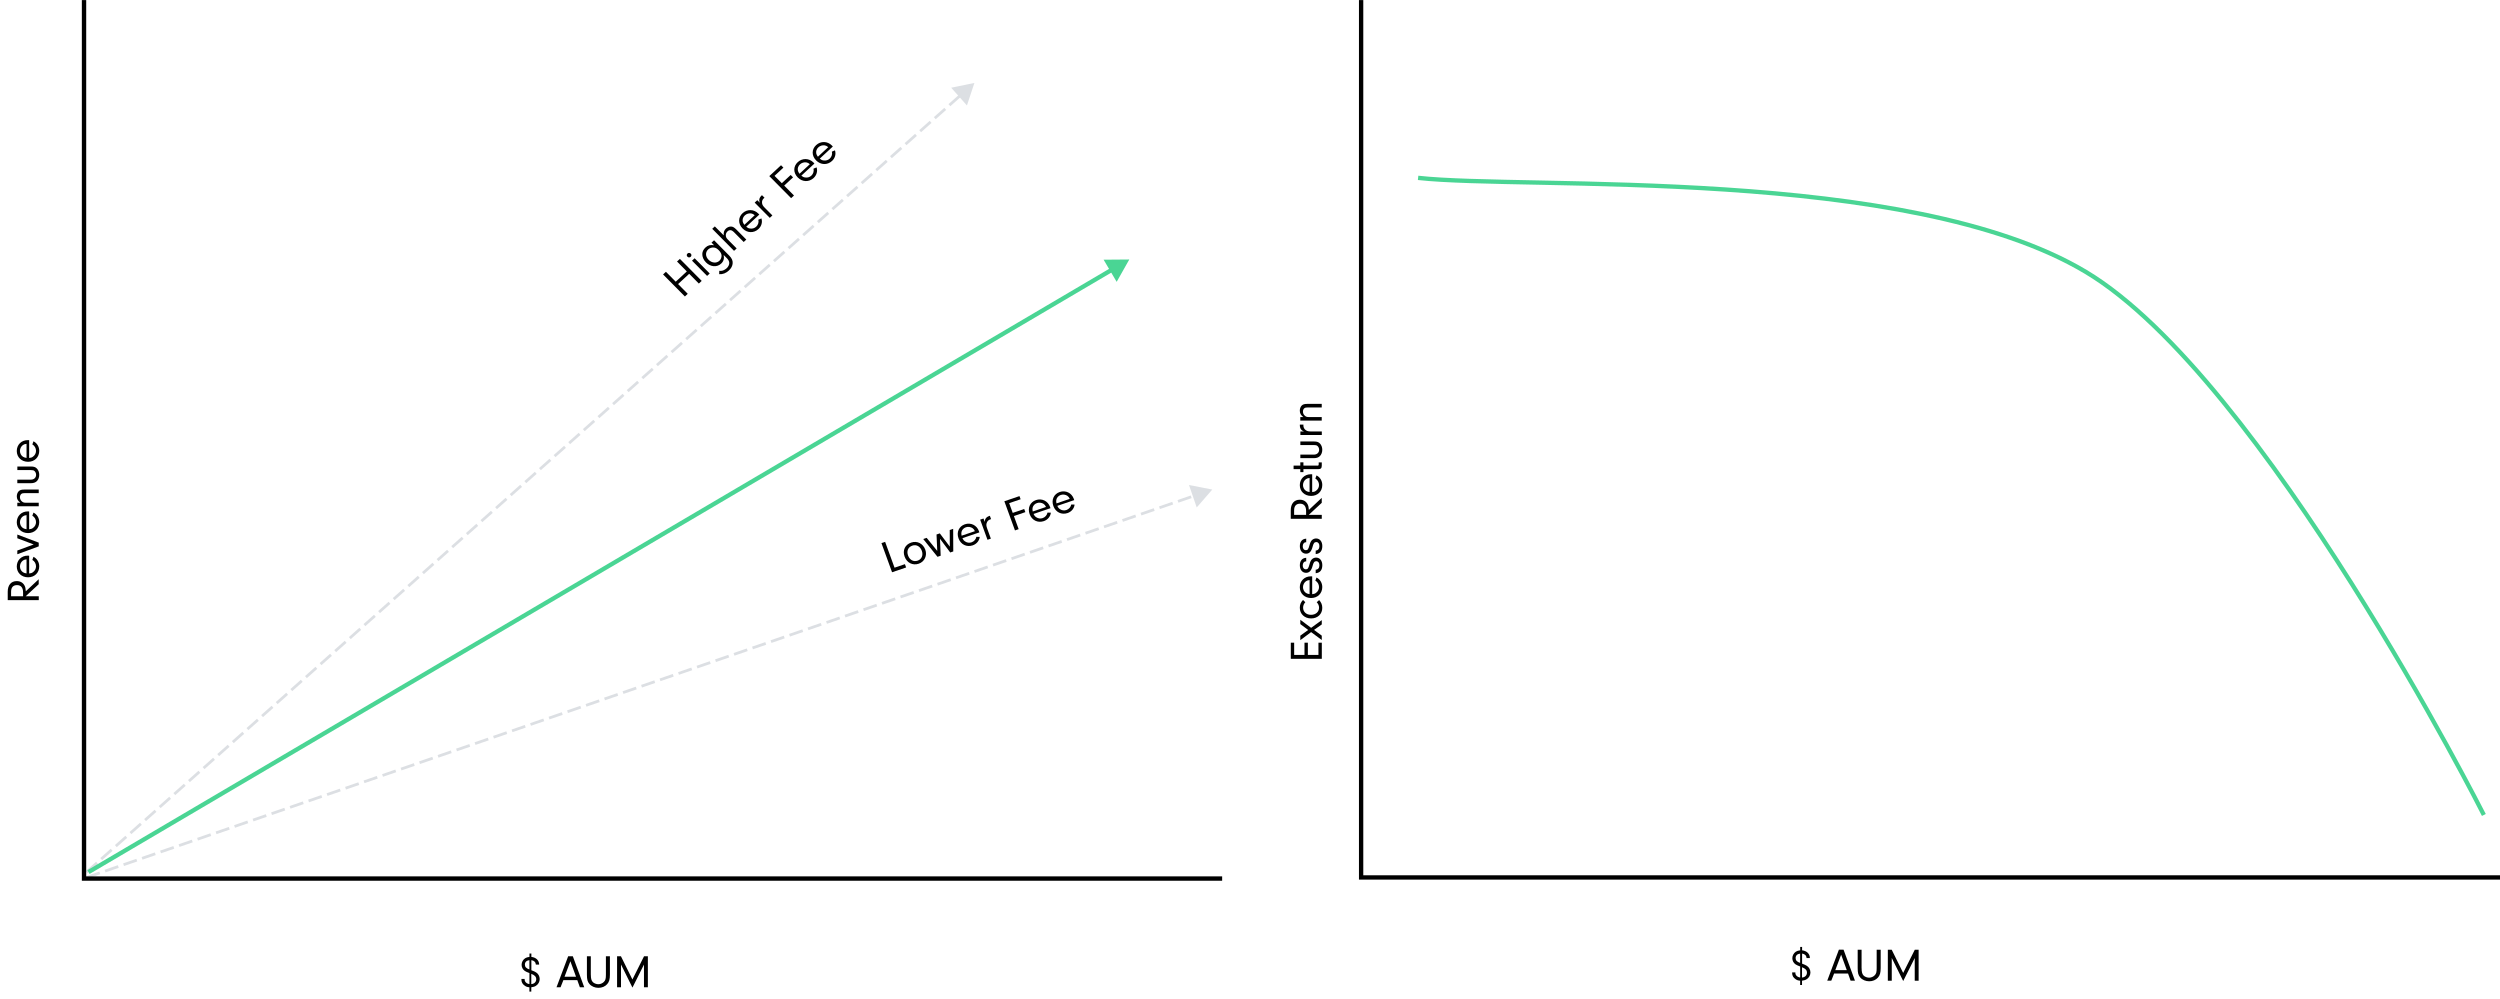 <?xml version="1.0" encoding="UTF-8"?><svg id="a" xmlns="http://www.w3.org/2000/svg" width="9.71in" height="3.88in" viewBox="0 0 698.91 279.23"><path d="M10.84,166.67v1.09H2.16v-2.37c0-1.85.95-2.96,2.52-2.96.98,0,1.76.44,2.18,1.25.22.42.31.81.36,1.6l3.6-3.37v1.39l-3.64,3.37h3.64ZM6.45,165.58c0-1.31-.6-2.03-1.69-2.03s-1.66.65-1.66,1.85v1.27h3.35v-1.09Z"/><path d="M8.16,160.3c.51-.05.77-.14,1.09-.39.53-.39.82-.96.82-1.61,0-.74-.4-1.44-1.03-1.79l.32-.87c1,.49,1.61,1.52,1.61,2.67,0,1.78-1.3,3.06-3.12,3.06s-3.16-1.26-3.16-3.02,1.31-3.04,3.07-3.04c.08,0,.25,0,.39.01v4.99ZM7.43,156.35c-.47.04-.73.13-1.03.34-.51.38-.82.99-.82,1.65s.31,1.26.83,1.61c.29.18.53.26,1.01.34v-3.94Z"/><path d="M4.84,149.42l5.99,2.26v1.04l-5.99,2.2v-1.04l4.58-1.69-4.58-1.74v-1.03Z"/><path d="M8.16,147.94c.51-.05.77-.14,1.09-.39.53-.39.82-.96.82-1.61,0-.74-.4-1.44-1.03-1.79l.32-.87c1,.49,1.61,1.52,1.61,2.67,0,1.78-1.3,3.06-3.12,3.06s-3.16-1.26-3.16-3.02,1.31-3.04,3.07-3.04c.08,0,.25,0,.39.01v4.99ZM7.43,143.99c-.47.04-.73.13-1.03.34-.51.38-.82.99-.82,1.65s.31,1.26.83,1.61c.29.18.53.26,1.01.34v-3.94Z"/><path d="M4.84,140.52h.85c-.7-.52-.99-1.04-.99-1.78,0-.55.18-1.04.49-1.39.36-.38.78-.51,1.6-.51h4.04v.99h-3.82c-.53,0-.82.06-1.03.22-.25.18-.4.53-.4.94,0,.44.17.85.51,1.14.31.29.6.39,1.09.39h3.65v.99h-5.99v-.99Z"/><path d="M4.84,130.4h3.83c.82,0,1.27.16,1.68.6.4.44.62,1.05.62,1.73s-.23,1.3-.64,1.73c-.39.4-.94.6-1.66.6h-3.83v-.99h3.81c.85,0,1.44-.55,1.44-1.34,0-.42-.17-.82-.45-1.07-.23-.2-.48-.26-.96-.26h-3.83v-1Z"/><path d="M8.16,128.01c.51-.05.77-.14,1.09-.39.53-.39.82-.96.82-1.61,0-.74-.4-1.44-1.03-1.79l.32-.87c1,.49,1.61,1.52,1.61,2.67,0,1.78-1.3,3.06-3.12,3.06s-3.16-1.26-3.16-3.02,1.31-3.04,3.07-3.04c.08,0,.25,0,.39.01v4.99ZM7.43,124.06c-.47.04-.73.13-1.03.34-.51.38-.82.99-.82,1.65s.31,1.26.83,1.61c.29.18.53.26,1.01.34v-3.94Z"/><path d="M192.27,82.12l-.8.74-6.1-6.16.8-.74,2.74,2.77,3.1-2.87-2.74-2.77.8-.74,6.1,6.16-.8.74-2.7-2.73-3.1,2.87,2.7,2.73Z"/><path d="M193.12,70.89c.25.25.23.64-.03.88-.26.24-.65.23-.91-.03-.26-.26-.25-.64.02-.89.26-.24.66-.22.92.04ZM198.41,76.44l-.73.67-4.22-4.26.73-.67,4.22,4.26Z"/><path d="M198.9,67.82l.73-.67,4.24,4.29c.7.71,1,1.36.96,2.1-.03.73-.4,1.45-1.06,2.06-.82.76-1.73,1.1-2.71,1.03l.02-.94c.4.02.58.01.79-.02.39-.08.9-.36,1.28-.7.46-.42.74-.99.73-1.48,0-.43-.23-.88-.67-1.33l-.89-.9c.19,1.03-.03,1.78-.72,2.42-1.16,1.08-2.97.93-4.23-.34-.68-.68-1.07-1.58-1.03-2.39.02-.66.34-1.27.9-1.79.67-.62,1.35-.79,2.39-.62l-.72-.73ZM198.1,72.61c.9.91,2.19,1.03,3.02.27.42-.39.64-.96.6-1.55-.02-.39-.31-.92-.73-1.35-.55-.55-.93-.77-1.46-.81-.55-.04-1.14.16-1.53.52-.86.79-.82,2,.1,2.92Z"/><path d="M202.32,65.79c-.07-.85.11-1.44.64-1.92.38-.35.93-.58,1.41-.56.47,0,.9.25,1.44.79l2.83,2.86-.73.67-2.8-2.83c-.58-.58-1.19-.63-1.72-.15-.33.31-.5.71-.48,1.17.02.44.16.72.56,1.12l2.47,2.49-.73.67-6.1-6.16.73-.67,2.47,2.49Z"/><path d="M208.6,63.35c.4.33.64.45,1.05.51.66.11,1.28-.07,1.76-.51.54-.5.78-1.27.59-1.95l.87-.36c.34,1.05.02,2.18-.82,2.96-1.31,1.21-3.16,1.15-4.44-.14-1.3-1.31-1.3-3.1,0-4.29,1.28-1.18,3.16-1.13,4.39.11.05.06.17.18.27.29l-3.66,3.39ZM210.99,60.15c-.36-.31-.61-.43-.97-.5-.63-.1-1.3.09-1.79.54-.49.45-.71,1.08-.6,1.69.07.33.18.56.47.95l2.89-2.68Z"/><path d="M211.72,55.95l.71.72c-.17-.43-.2-.65-.16-.93.06-.37.27-.74.58-1.04l.17-.16.71.71c-.09.06-.16.13-.21.18-.39.36-.56.86-.47,1.37.07.44.25.76.74,1.25l2.14,2.16-.73.67-4.22-4.26.73-.67Z"/><path d="M218.57,51.19l2.48-2.3.66.67-2.48,2.3,2.74,2.77-.8.74-6.1-6.16,3.28-3.04.66.67-2.48,2.3,2.04,2.06Z"/><path d="M224.02,49.08c.4.33.64.45,1.05.51.66.11,1.28-.07,1.76-.51.54-.5.77-1.27.59-1.95l.87-.36c.34,1.05.02,2.18-.82,2.96-1.31,1.21-3.16,1.15-4.44-.14-1.3-1.31-1.3-3.1,0-4.29,1.28-1.18,3.16-1.13,4.39.11.05.06.17.18.26.29l-3.66,3.39ZM226.41,45.88c-.36-.31-.61-.43-.97-.5-.63-.1-1.3.09-1.79.54-.49.45-.71,1.08-.6,1.69.07.33.18.56.46.95l2.89-2.68Z"/><path d="M229.16,44.32c.4.33.64.45,1.05.51.66.11,1.28-.07,1.76-.51.54-.5.78-1.27.59-1.95l.87-.36c.34,1.05.02,2.18-.82,2.96-1.31,1.21-3.16,1.15-4.44-.14-1.3-1.31-1.3-3.1,0-4.29,1.28-1.18,3.16-1.13,4.39.11.05.06.17.18.27.29l-3.66,3.39ZM231.55,41.12c-.36-.31-.61-.43-.97-.5-.63-.1-1.3.09-1.79.54-.49.45-.71,1.08-.6,1.69.07.33.18.56.46.95l2.89-2.68Z"/><path d="M252.98,157.69l.34.93-3.93,1.34-2.97-8.15,1.03-.35,2.63,7.22,2.89-.98Z"/><path d="M258.68,153.65c.6,1.65-.21,3.37-1.84,3.92-1.69.57-3.31-.25-3.94-1.98-.64-1.75.11-3.35,1.83-3.93,1.67-.57,3.32.26,3.95,1.99ZM253.86,155.28c.45,1.25,1.54,1.83,2.69,1.43,1.12-.38,1.6-1.52,1.16-2.74-.46-1.26-1.53-1.84-2.67-1.45-1.17.4-1.64,1.51-1.18,2.76Z"/><path d="M266.47,147.82l.03,6.32-.85.29-2.86-3.83.19,4.74-.89.3-3.99-4.97.96-.33,2.96,3.65-.2-4.59.92-.31,2.79,3.71-.02-4.65.96-.33Z"/><path d="M269.06,150.44c.22.46.4.67.74.9.55.38,1.19.46,1.81.25.7-.24,1.23-.84,1.35-1.54l.94.02c-.12,1.1-.89,2-1.97,2.37-1.69.57-3.34-.24-3.96-1.95-.63-1.73.11-3.37,1.77-3.94,1.65-.56,3.33.25,3.93,1.9.03.07.08.23.12.37l-4.73,1.61ZM272.55,148.48c-.2-.43-.37-.64-.67-.86-.53-.35-1.22-.45-1.84-.24-.63.21-1.09.7-1.24,1.3-.08.33-.06.58.03,1.06l3.73-1.27Z"/><path d="M274.95,144.93l.35.95c.03-.46.09-.67.25-.92.2-.32.55-.57.96-.71l.22-.08.34.94c-.1.02-.2.05-.26.08-.5.17-.86.55-.99,1.07-.12.44-.08.8.15,1.44l1.04,2.86-.94.32-2.05-5.63.94-.32Z"/><path d="M283.13,143.36l3.2-1.09.32.88-3.2,1.09,1.33,3.67-1.03.35-2.97-8.15,4.23-1.44.32.88-3.2,1.09.99,2.72Z"/><path d="M288.94,143.67c.22.46.4.67.74.9.55.38,1.19.46,1.81.25.7-.24,1.23-.84,1.35-1.54l.94.02c-.12,1.1-.89,2-1.97,2.37-1.69.57-3.34-.24-3.96-1.95-.63-1.73.11-3.37,1.77-3.94,1.65-.56,3.33.25,3.93,1.9.03.07.08.23.12.37l-4.73,1.61ZM292.43,141.71c-.2-.43-.37-.64-.67-.86-.53-.35-1.22-.45-1.84-.24-.63.21-1.09.7-1.24,1.3-.07.33-.06.58.03,1.06l3.73-1.27Z"/><path d="M295.58,141.41c.22.46.4.67.74.9.55.38,1.19.46,1.81.25.7-.24,1.23-.84,1.35-1.54l.94.02c-.12,1.1-.89,2-1.97,2.37-1.69.57-3.34-.24-3.96-1.95-.63-1.73.11-3.37,1.77-3.94,1.65-.56,3.33.25,3.93,1.9.03.07.08.23.12.37l-4.73,1.61ZM299.07,139.45c-.2-.43-.37-.64-.67-.86-.53-.35-1.22-.45-1.84-.24-.63.21-1.09.7-1.24,1.3-.08.33-.06.58.03,1.06l3.73-1.27Z"/><path d="M148.53,271.21c.78.3,1,.4,1.35.62.61.38,1,1.09,1,1.85s-.39,1.47-1.04,1.88c-.39.25-.7.34-1.31.42v1.21h-.53v-1.21c-.56-.04-.87-.14-1.27-.42-.64-.42-.96-.99-.96-1.7,0-.03,0-.12.01-.2h.9s-.01.05-.01.08c-.05.66.52,1.25,1.34,1.35v-3.08c-.66-.25-.92-.36-1.27-.58-.57-.38-.92-1.01-.92-1.73s.38-1.43.99-1.83c.34-.21.65-.31,1.21-.38v-.94h.53v.94c1.34.16,2.17.99,2.18,2.16h-.92c-.06-.7-.49-1.13-1.26-1.25v2.81ZM148,268.4c-.82.1-1.26.56-1.26,1.25,0,.65.38,1.05,1.26,1.35v-2.6ZM148.53,275.1c.83-.07,1.38-.6,1.38-1.37,0-.69-.43-1.14-1.38-1.5v2.86Z"/><path d="M157.5,273.98l-.79,2h-1.13l3.26-8.67h1.3l3.19,8.67h-1.22l-.72-2h-3.89ZM159.46,268.69l-1.64,4.35h3.22l-1.59-4.35Z"/><path d="M165.18,272.47c0,1.1.16,1.66.57,2.08.36.35.99.58,1.53.58s1.16-.25,1.53-.64c.47-.46.58-.9.58-2.05v-5.13h1.12v5.13c0,1.3-.21,2.04-.77,2.67-.58.66-1.46,1.03-2.44,1.03s-1.94-.39-2.52-1.09c-.53-.61-.7-1.25-.7-2.6v-5.13h1.09v5.16Z"/><path d="M173.6,275.98h-1.09v-8.67h1.08l3.21,6.5,3.25-6.5h1.07v8.67h-1.09v-6.34l-3.22,6.43-3.2-6.45v6.36Z"/><line x1="24.2" y1="243.78" x2="272.41" y2="23.16" fill="#a8afb9"/><line x1="24.2" y1="243.78" x2="268.85" y2="26.33" fill="none" stroke="#dcdfe3" stroke-dasharray="3.91 1.56" stroke-miterlimit="8" stroke-width=".78"/><polygon points="270.32 29.46 272.41 23.16 265.92 24.5 270.32 29.46" fill="#dcdfe3"/><line x1="24.2" y1="245.28" x2="334.4" y2="138.39" fill="none" stroke="#dcdfe3" stroke-dasharray="3.91 1.56" stroke-miterlimit="8" stroke-width=".78"/><polygon points="334.56 141.84 338.91 136.84 332.4 135.57 334.56 141.84" fill="#dcdfe3"/><line x1="24.73" y1="243.78" x2="315.71" y2="72.52" fill="#4ad594"/><line x1="24.73" y1="243.78" x2="311.26" y2="75.14" fill="none" stroke="#4ad594" stroke-miterlimit="8" stroke-width="1.22"/><polygon points="312.18 78.77 315.71 72.52 308.53 72.58 312.18 78.77" fill="#4ad594"/><polyline points="23.49 0 23.49 245.59 341.67 245.59" fill="none" stroke="#000" stroke-miterlimit="8" stroke-width="1.22"/><polyline points="380.52 0 380.52 245.28 698.91 245.28" fill="none" stroke="#000" stroke-miterlimit="8" stroke-width="1.21"/><path d="M396.45,49.7c30.1,3.36,136.98-3.41,186.64,26.27,49.66,29.69,111.31,151.84,111.31,151.84h0" fill="none" stroke="#4ad594" stroke-miterlimit="8" stroke-width="1.21"/><rect x="358.69" y="95.39" width="20.42" height="89.75" fill="none"/><path d="M364.69,183.07v-3.42h.94v3.42h2.96v-3.42h.94v4.51h-8.67v-4.51h.94v3.42h2.9Z"/><path d="M369.52,177.69v1.21l-2.98-2.21-3.02,2.25v-1.25l2.2-1.6-2.2-1.64v-1.21l3.02,2.26,2.98-2.16v1.21l-2.17,1.53,2.17,1.6Z"/><path d="M368.78,167.72c.61.68.88,1.34.88,2.21,0,1.72-1.3,2.94-3.12,2.94s-3.16-1.24-3.16-2.99c0-.86.29-1.56.9-2.18l.64.64c-.42.45-.62.96-.62,1.52,0,1.18.91,2,2.21,2s2.25-.82,2.25-1.99c0-.58-.2-1.05-.65-1.53l.68-.61Z"/><path d="M366.84,166.09c.51-.05.77-.14,1.09-.39.53-.39.82-.96.82-1.61,0-.74-.4-1.44-1.03-1.79l.33-.87c1,.49,1.61,1.52,1.61,2.67,0,1.78-1.3,3.06-3.12,3.06s-3.16-1.26-3.16-3.02,1.31-3.04,3.07-3.04c.08,0,.25,0,.39.01v4.99ZM366.12,162.14c-.47.04-.73.13-1.03.34-.51.38-.82.99-.82,1.65s.31,1.26.83,1.61c.29.18.53.26,1.01.34v-3.94Z"/><path d="M365.17,156.92h-.06c-.56,0-.91.46-.91,1.14s.34,1.08.86,1.08.72-.26,1.01-1.34c.21-.77.4-1.17.69-1.46.3-.3.73-.48,1.17-.48,1.04,0,1.74.86,1.74,2.13,0,1.37-.64,2.13-1.85,2.24v-.98c.68-.06,1.04-.51,1.04-1.26,0-.68-.35-1.12-.88-1.12s-.78.34-1.04,1.36c-.35,1.3-.9,1.89-1.81,1.89-1.04,0-1.74-.85-1.74-2.11s.65-2.04,1.78-2.09v.99Z"/><path d="M365.17,151.57h-.06c-.56,0-.91.46-.91,1.14s.34,1.08.86,1.08.72-.26,1.01-1.34c.21-.77.4-1.17.69-1.46.3-.3.73-.48,1.17-.48,1.04,0,1.74.86,1.74,2.13,0,1.37-.64,2.13-1.85,2.24v-.98c.68-.06,1.04-.51,1.04-1.26,0-.68-.35-1.12-.88-1.12s-.78.34-1.04,1.36c-.35,1.3-.9,1.89-1.81,1.89-1.04,0-1.74-.85-1.74-2.11s.65-2.04,1.78-2.09v.99Z"/><path d="M369.52,143.92v1.09h-8.67v-2.37c0-1.85.95-2.96,2.52-2.96.98,0,1.75.44,2.18,1.25.22.42.31.81.36,1.6l3.6-3.37v1.39l-3.64,3.37h3.64ZM365.14,142.82c0-1.31-.6-2.03-1.69-2.03s-1.66.65-1.66,1.85v1.27h3.35v-1.09Z"/><path d="M366.84,137.55c.51-.05.77-.14,1.09-.39.53-.39.82-.96.82-1.61,0-.74-.4-1.44-1.03-1.79l.33-.87c1,.49,1.61,1.52,1.61,2.67,0,1.78-1.3,3.06-3.12,3.06s-3.16-1.26-3.16-3.02,1.31-3.04,3.07-3.04c.08,0,.25,0,.39.01v4.99ZM366.12,133.6c-.47.04-.73.13-1.03.34-.51.38-.82.99-.82,1.65s.31,1.26.83,1.61c.29.18.53.26,1.01.34v-3.94Z"/><path d="M368.3,130.16c.3-.01.36-.09.36-.46v-.46h.86v.92c-.01.7-.27.97-.94.97h-4.19v.83h-.87v-.83h-1.88v-.99h1.88v-.91h.87v.91h3.9Z"/><path d="M363.53,123.4h3.83c.82,0,1.27.16,1.68.6.4.44.62,1.05.62,1.73s-.23,1.3-.64,1.73c-.39.4-.94.6-1.66.6h-3.83v-.99h3.81c.84,0,1.44-.55,1.44-1.34,0-.42-.17-.82-.46-1.07-.23-.2-.48-.26-.96-.26h-3.83v-1Z"/><path d="M363.53,120.6h1.01c-.43-.18-.61-.31-.79-.55-.23-.3-.36-.72-.36-1.14v-.23h1c-.01.1-.01.21-.01.27,0,.53.25,1,.69,1.3.38.26.73.35,1.42.35h3.04v.99h-5.99v-.99Z"/><path d="M363.53,116.57h.84c-.7-.52-.99-1.04-.99-1.78,0-.55.18-1.04.49-1.39.36-.38.78-.51,1.6-.51h4.04v.99h-3.82c-.53,0-.82.06-1.03.22-.25.18-.4.53-.4.94,0,.44.17.85.51,1.14.31.29.6.39,1.09.39h3.65v.99h-5.99v-.99Z"/><path d="M503.78,269.37c.78.3,1,.4,1.35.62.61.38,1,1.09,1,1.85s-.39,1.47-1.04,1.88c-.39.25-.7.34-1.31.42v1.21h-.53v-1.21c-.56-.04-.87-.14-1.27-.42-.64-.42-.96-.99-.96-1.7,0-.03,0-.12.01-.2h.9s-.01.05-.01.08c-.05.66.52,1.25,1.34,1.35v-3.08c-.66-.25-.92-.36-1.27-.58-.57-.38-.92-1.01-.92-1.73s.38-1.43.99-1.83c.34-.21.65-.31,1.21-.38v-.94h.53v.94c1.34.16,2.17.99,2.18,2.16h-.92c-.06-.7-.49-1.13-1.26-1.25v2.81ZM503.25,266.57c-.82.1-1.26.56-1.26,1.25,0,.65.38,1.05,1.26,1.35v-2.6ZM503.78,273.26c.83-.07,1.38-.6,1.38-1.37,0-.69-.43-1.14-1.38-1.5v2.86Z"/><path d="M512.75,272.14l-.79,2h-1.13l3.26-8.67h1.3l3.19,8.67h-1.22l-.71-2h-3.89ZM514.72,266.85l-1.64,4.35h3.22l-1.59-4.35Z"/><path d="M520.44,270.64c0,1.1.16,1.66.57,2.08.36.35.99.58,1.53.58s1.16-.25,1.53-.64c.47-.46.58-.9.58-2.05v-5.13h1.12v5.13c0,1.3-.21,2.04-.77,2.67-.58.66-1.46,1.03-2.44,1.03s-1.94-.39-2.52-1.09c-.53-.61-.7-1.25-.7-2.6v-5.13h1.09v5.16Z"/><path d="M528.86,274.15h-1.09v-8.67h1.08l3.21,6.5,3.25-6.5h1.07v8.67h-1.09v-6.34l-3.22,6.43-3.2-6.45v6.36Z"/></svg>